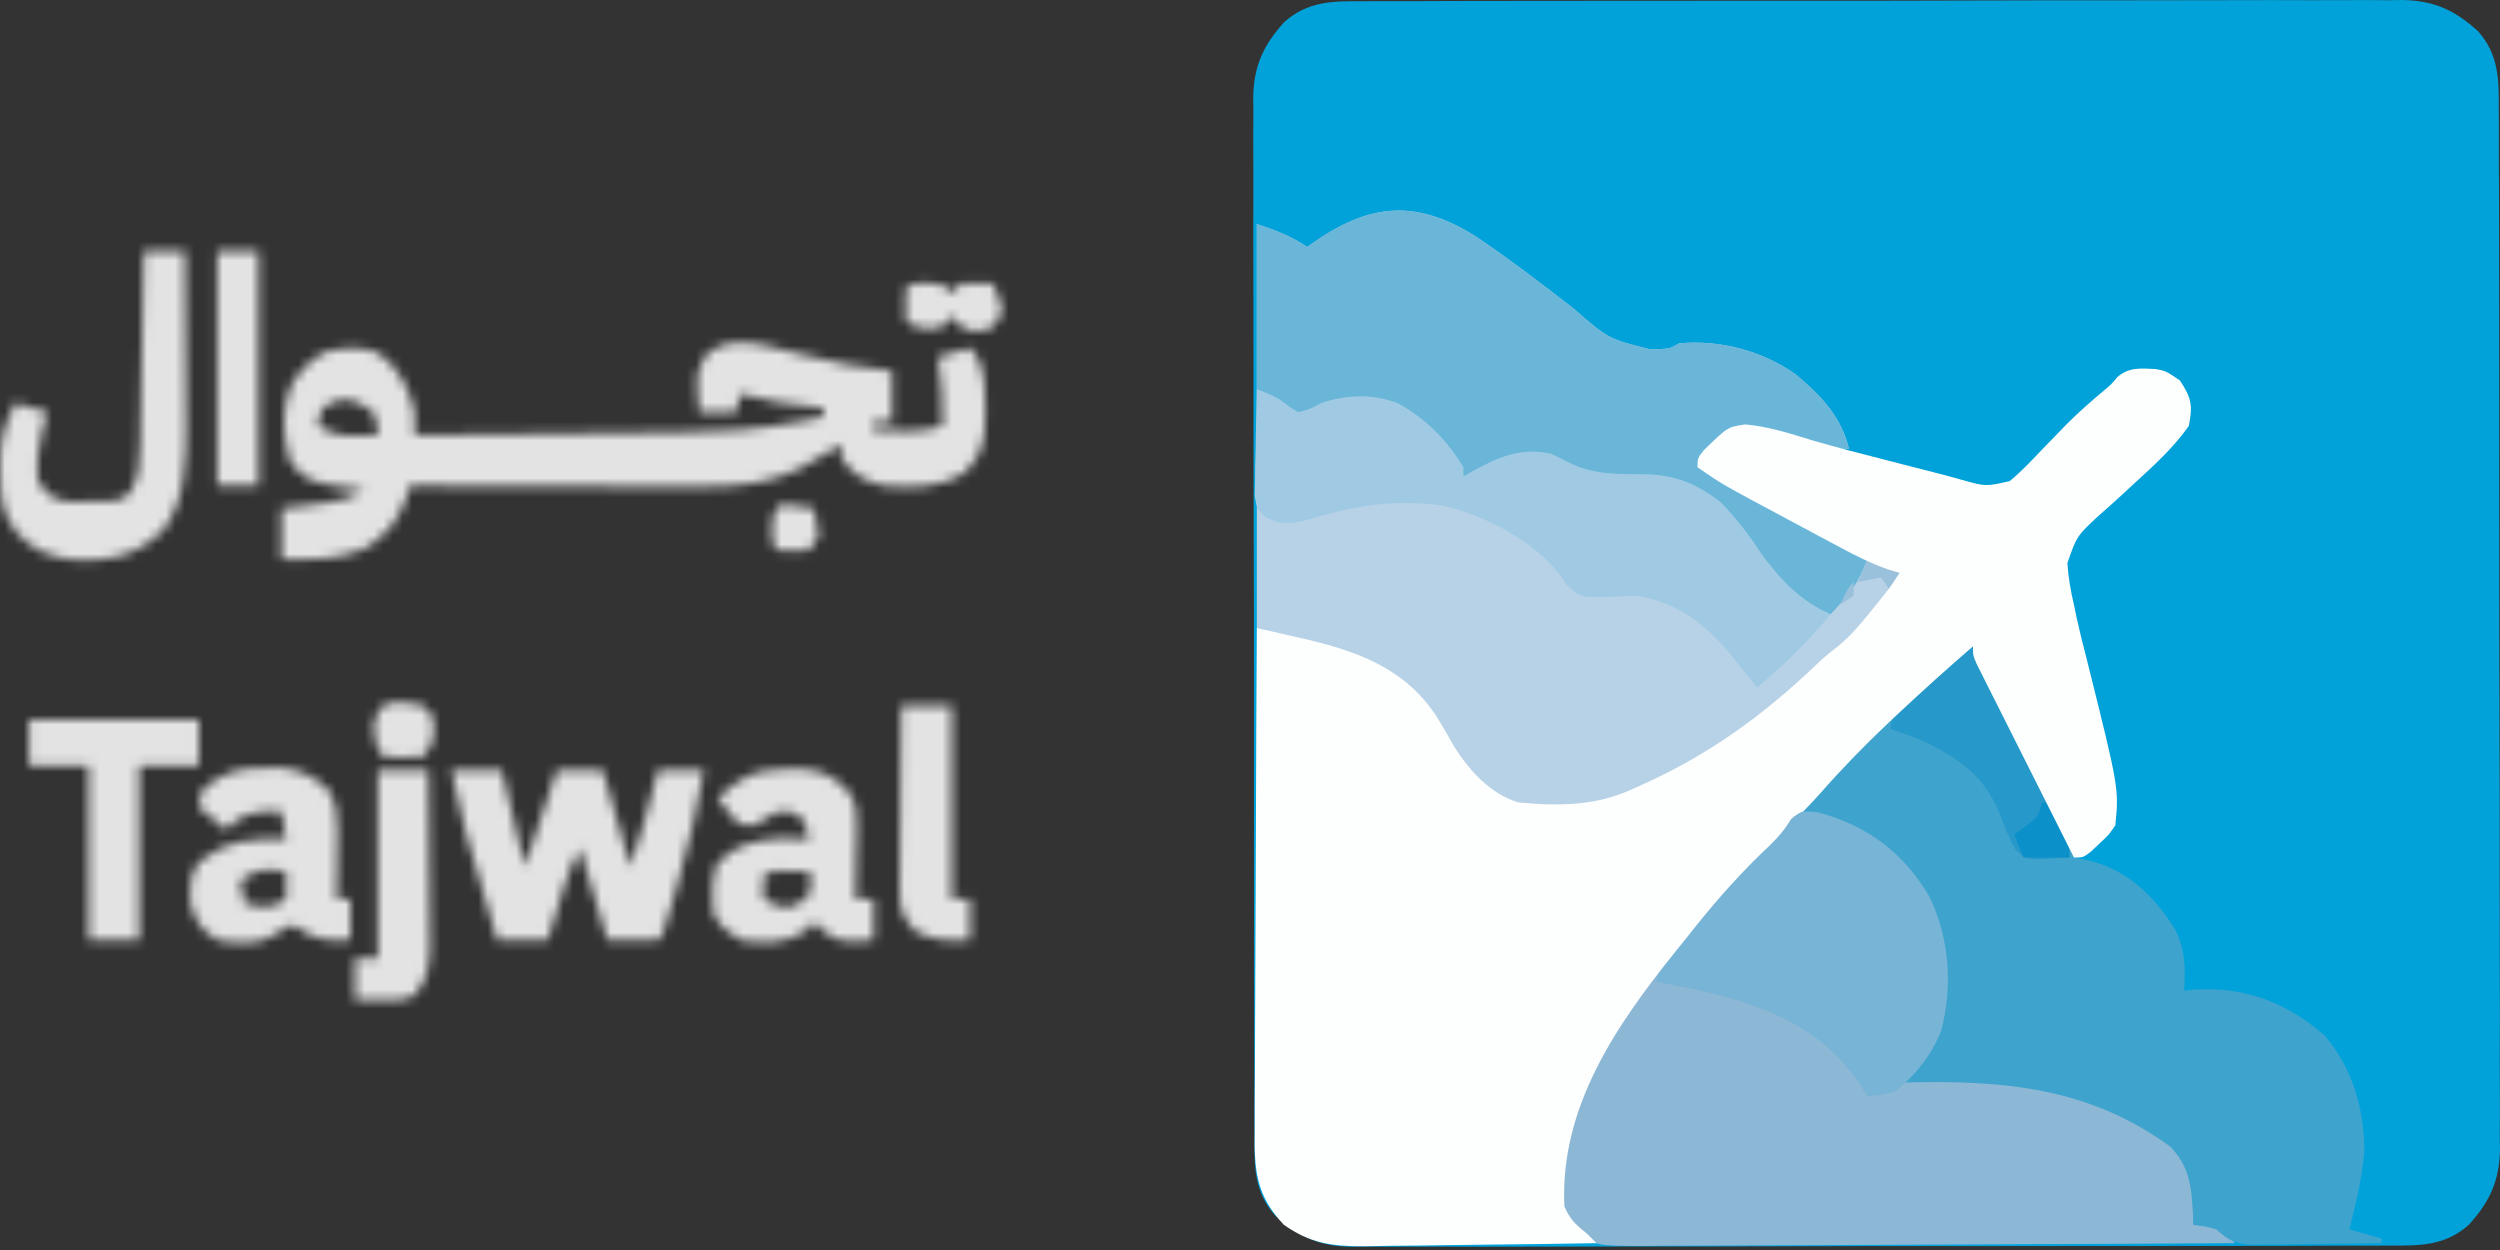 <svg width="264" height="132" viewBox="0 0 264 132" fill="none" xmlns="http://www.w3.org/2000/svg">
<rect x="0" y="0" width="264" height="132" fill="#333333" stroke="none"/>
<mask id="mask0_1326_734" style="mask-type:alpha" maskUnits="userSpaceOnUse" x="0" y="26" width="106" height="80">
<path d="M80.815 36.482C82.11 36.783 83.398 37.106 84.686 37.44C87.866 38.258 90.925 38.877 94.2 39.167C94.2 40.927 94.2 42.687 94.2 44.5C93.56 44.5 92.92 44.5 92.261 44.5C92.261 44.82 92.261 45.14 92.261 45.47C93.109 45.483 93.957 45.492 94.806 45.5C95.278 45.505 95.751 45.511 96.237 45.517C97.427 45.475 98.399 45.328 99.532 44.985C99.576 42.487 99.458 40.176 99.048 37.713C100.168 37.393 101.287 37.073 102.441 36.743C104.248 38.55 103.992 41.326 104.047 43.773C104.029 46.476 103.815 47.868 101.956 49.833C99.32 51.59 96.324 51.562 93.23 51.287C91.226 50.755 90.049 50.151 88.867 48.378C88.867 47.898 88.867 47.419 88.867 46.924C88.269 47.275 88.269 47.275 87.659 47.632C87.118 47.938 86.577 48.245 86.019 48.56C85.49 48.864 84.962 49.168 84.417 49.48C79.835 51.738 74.69 51.417 69.714 51.382C68.949 51.38 68.185 51.379 67.42 51.378C65.423 51.374 63.425 51.364 61.428 51.354C59.384 51.344 57.34 51.339 55.295 51.334C51.296 51.324 47.297 51.308 43.297 51.287C43.16 51.735 43.022 52.183 42.88 52.645C42.001 55.112 40.667 56.652 38.419 57.983C35.453 59.182 32.913 59.082 29.723 59.044C29.723 57.284 29.723 55.524 29.723 53.711C30.19 53.652 30.658 53.594 31.139 53.533C32.058 53.411 32.058 53.411 32.995 53.287C33.603 53.208 34.21 53.129 34.836 53.048C36.261 52.787 37.223 52.509 38.449 51.772C38.092 51.724 37.735 51.677 37.368 51.628C32.532 50.887 32.532 50.887 30.692 48.863C29.838 46.3 29.697 43.48 30.63 40.915C31.628 39.151 32.497 38.282 34.237 37.198C36.314 36.67 37.865 36.537 39.904 37.228C42.121 38.855 43.168 40.896 43.782 43.531C43.791 44.338 43.792 45.147 43.782 45.954C48.232 45.913 52.683 45.867 57.133 45.815C59.2 45.791 61.268 45.769 63.335 45.75C65.334 45.732 67.333 45.709 69.332 45.684C70.091 45.675 70.849 45.668 71.607 45.662C75.987 45.628 80.199 45.39 84.504 44.5C84.957 44.41 85.409 44.319 85.875 44.226C86.223 44.157 86.57 44.087 86.928 44.015C86.928 43.695 86.928 43.375 86.928 43.046C86.623 43.022 86.318 42.998 86.004 42.974C83.307 42.738 80.81 42.316 78.202 41.591C78.042 42.231 77.882 42.871 77.717 43.531C76.437 43.531 75.157 43.531 73.839 43.531C73.465 39.249 73.465 39.249 74.839 37.168C76.855 35.881 78.488 36.034 80.815 36.482ZM34.086 43.046C33.696 44.039 33.696 44.039 33.601 44.985C35.086 45.85 36.132 46.065 37.843 46.015C38.424 46.002 38.424 46.002 39.017 45.989C39.456 45.972 39.456 45.972 39.904 45.954C39.849 44.787 39.849 44.787 39.419 43.531C37.392 42.023 36.25 41.65 34.086 43.046Z" fill="#F6F6F6"/>
<path d="M47.661 81.344C49.421 81.344 51.181 81.344 52.994 81.344C53.794 84.704 54.594 88.063 55.418 91.525C55.898 90.085 56.378 88.645 56.872 87.162C57.519 85.222 58.165 83.283 58.811 81.344C60.411 81.344 62.011 81.344 63.659 81.344C64.619 84.704 65.579 88.063 66.568 91.525C67.366 89.142 67.366 89.142 68.056 86.741C68.141 86.422 68.225 86.104 68.312 85.775C68.396 85.453 68.481 85.13 68.568 84.798C68.656 84.464 68.744 84.131 68.835 83.787C69.049 82.973 69.263 82.158 69.477 81.344C71.076 81.344 72.676 81.344 74.325 81.344C73.663 85.327 72.735 89.159 71.628 93.04C71.475 93.59 71.321 94.139 71.163 94.706C70.026 98.732 70.026 98.732 69.477 99.281C67.698 99.351 65.924 99.302 64.144 99.281C62.704 94.482 62.704 94.482 61.235 89.585C60.565 90.926 60.069 92.012 59.641 93.411C59.535 93.754 59.428 94.098 59.319 94.452C59.211 94.806 59.104 95.16 58.993 95.524C58.882 95.885 58.771 96.246 58.656 96.619C58.383 97.506 58.112 98.393 57.842 99.281C56.082 99.281 54.322 99.281 52.509 99.281C48.881 87.086 48.881 87.086 47.661 81.344Z" fill="#F6F6F6"/>
<path d="M15.181 26.563C16.62 26.563 18.06 26.563 19.544 26.563C19.568 29.65 19.585 32.737 19.597 35.824C19.602 36.873 19.608 37.921 19.617 38.97C19.629 40.484 19.634 41.998 19.639 43.512C19.643 43.974 19.648 44.437 19.654 44.914C19.654 48.705 19.572 53.047 17.12 56.135C14.434 58.676 11.768 59.255 8.165 59.163C5.47 58.901 3.422 58.19 1.637 56.105C0.142 53.976 0.049 52.526 0.031 49.984C0.021 49.647 0.011 49.31 0.001 48.963C-0.018 46.478 0.499 44.785 1.607 42.561C2.726 42.881 3.846 43.201 5 43.531C4.84 44.1 4.68 44.67 4.515 45.258C4.051 47.158 3.804 48.839 4.031 50.803C4.768 51.924 4.768 51.924 5.97 52.742C7.616 53.03 7.616 53.03 9.394 52.954C9.989 52.953 10.585 52.953 11.198 52.952C12.722 52.865 12.722 52.865 13.664 52.122C14.701 50.54 14.761 48.89 14.795 47.036C14.805 46.58 14.815 46.124 14.825 45.654C14.833 45.166 14.841 44.678 14.849 44.175C14.859 43.672 14.869 43.169 14.88 42.65C14.912 41.045 14.94 39.44 14.969 37.834C14.989 36.745 15.011 35.657 15.032 34.568C15.084 31.899 15.133 29.231 15.181 26.563Z" fill="#F6F6F6"/>
<path d="M28.026 81.102C28.949 81.094 28.949 81.094 29.89 81.087C31.947 81.386 32.984 81.958 34.571 83.283C35.483 84.738 35.657 85.83 35.635 87.533C35.632 87.964 35.629 88.395 35.626 88.84C35.618 89.286 35.609 89.732 35.601 90.192C35.597 90.645 35.592 91.099 35.588 91.566C35.576 92.684 35.56 93.801 35.541 94.918C36.02 94.918 36.5 94.918 36.995 94.918C36.995 96.358 36.995 97.798 36.995 99.281C34.528 99.427 33.214 99.223 31.177 97.827C30.146 97.724 30.146 97.724 29.342 98.539C27.405 99.879 25.194 99.633 22.936 99.281C21.077 98.054 20.631 97.302 20.058 95.161C20.026 93.395 20.069 92.532 20.997 91.04C24.024 88.618 26.496 88.553 30.208 88.616C30.048 87.656 29.888 86.696 29.723 85.707C27.815 85.621 26.503 85.631 24.875 86.677C24.555 86.997 24.235 87.317 23.905 87.647C22.946 86.847 21.986 86.047 20.997 85.222C21.057 84.374 21.057 84.374 21.482 83.283C23.677 81.492 25.214 81.079 28.026 81.102ZM25.36 92.979C25.515 94.241 25.515 94.241 25.845 95.403C27.258 95.796 28.007 95.994 29.39 95.433C29.66 95.263 29.93 95.093 30.208 94.918C30.208 93.958 30.208 92.999 30.208 92.01C27.499 91.717 27.499 91.717 25.36 92.979Z" fill="#F6F6F6"/>
<path d="M82.961 81.223C83.851 81.204 83.851 81.204 84.758 81.185C86.968 81.393 88.176 82.03 89.656 83.67C90.455 84.947 90.493 85.659 90.466 87.154C90.461 87.607 90.457 88.06 90.452 88.527C90.44 88.996 90.427 89.466 90.415 89.949C90.405 90.664 90.405 90.664 90.395 91.394C90.378 92.569 90.354 93.743 90.324 94.918C90.964 94.918 91.604 94.918 92.263 94.918C92.263 96.358 92.263 97.798 92.263 99.281C88.743 99.52 88.743 99.52 86.93 98.312C86.611 97.992 86.29 97.672 85.961 97.342C85.671 97.662 85.381 97.982 85.082 98.312C82.839 99.719 80.789 99.677 78.204 99.281C76.749 98.408 76.046 97.874 75.296 96.373C75.167 94.416 75.131 92.987 75.75 91.131C77.527 89.246 79.828 88.705 82.368 88.529C83.405 88.526 84.441 88.567 85.476 88.616C85.173 87.392 85.173 87.392 84.507 86.192C83.39 85.621 83.39 85.621 82.083 85.707C80.811 86.382 80.811 86.382 79.659 87.162C78.204 87.162 78.204 87.162 77.532 86.525C76.948 85.768 76.364 85.01 75.78 84.253C78.373 82.055 79.457 81.267 82.961 81.223ZM80.628 92.494C80.628 93.294 80.628 94.094 80.628 94.918C81.703 95.551 81.703 95.551 83.052 95.888C84.455 95.45 84.455 95.45 85.476 94.433C85.679 93.16 85.679 93.16 85.476 92.01C84.856 91.999 84.236 91.99 83.597 91.979C83.249 91.974 82.9 91.968 82.541 91.962C81.558 91.948 81.558 91.948 80.628 92.494Z" fill="#F6F6F6"/>
<path d="M3.06 76.011C8.979 76.011 14.898 76.011 20.997 76.011C20.997 77.611 20.997 79.211 20.997 80.859C18.917 80.859 16.837 80.859 14.695 80.859C14.695 86.939 14.695 93.018 14.695 99.281C12.935 99.281 11.175 99.281 9.362 99.281C9.362 93.202 9.362 87.123 9.362 80.859C7.282 80.859 5.203 80.859 3.06 80.859C3.06 79.26 3.06 77.66 3.06 76.011Z" fill="#F6F6F6"/>
<path d="M39.905 81.344C41.665 81.344 43.425 81.344 45.238 81.344C45.274 84.337 45.3 87.331 45.318 90.324C45.325 91.342 45.335 92.36 45.347 93.378C45.365 94.843 45.373 96.307 45.38 97.772C45.387 98.226 45.395 98.68 45.402 99.148C45.403 101.52 45.37 103.192 43.783 105.099C42.501 105.74 41.516 105.63 40.087 105.614C39.6 105.609 39.114 105.605 38.613 105.6C38.24 105.595 37.866 105.589 37.481 105.583C37.481 104.144 37.481 102.704 37.481 101.22C38.281 101.22 39.081 101.22 39.905 101.22C39.905 94.661 39.905 88.102 39.905 81.344Z" fill="#F6F6F6"/>
<path d="M95.171 74.557C96.931 74.557 98.691 74.557 100.504 74.557C100.504 81.276 100.504 87.995 100.504 94.918C101.144 94.918 101.784 94.918 102.443 94.918C102.443 96.358 102.443 97.798 102.443 99.281C100.261 99.367 98.56 99.386 96.626 98.312C95.361 96.912 94.99 96.027 95.006 94.15C95.006 93.713 95.006 93.276 95.006 92.827C95.014 92.359 95.021 91.892 95.029 91.411C95.031 90.929 95.033 90.448 95.035 89.952C95.043 88.416 95.062 86.88 95.08 85.343C95.088 84.301 95.094 83.259 95.1 82.217C95.116 79.663 95.141 77.11 95.171 74.557Z" fill="#F6F6F6"/>
<path d="M22.938 26.563C24.378 26.563 25.818 26.563 27.301 26.563C27.301 34.722 27.301 42.881 27.301 51.287C25.861 51.287 24.422 51.287 22.938 51.287C22.938 43.128 22.938 34.969 22.938 26.563Z" fill="#F6F6F6"/>
<path d="M97.807 29.866C99.534 29.957 99.534 29.957 100.504 30.926C100.824 30.606 101.144 30.286 101.473 29.957C103.231 29.896 103.231 29.896 104.867 29.957C105.442 31.29 105.442 31.29 105.836 32.865C105.321 34.017 105.321 34.017 104.382 34.804C103.17 35.017 103.17 35.017 101.958 34.804C101.079 34.077 101.079 34.077 100.504 33.35C100.324 33.6 100.144 33.85 99.958 34.108C99.049 34.804 99.049 34.804 97.534 34.683C96.141 34.32 96.141 34.32 95.656 33.835C95.595 32.138 95.595 32.138 95.656 30.441C96.141 29.957 96.141 29.957 97.807 29.866Z" fill="#F6F6F6"/>
<path d="M44.753 74.557C45.722 75.526 45.722 75.526 45.843 76.951C45.722 78.435 45.722 78.435 44.753 79.89C43.703 80.032 43.703 80.032 42.51 79.981C42.114 79.967 41.718 79.954 41.31 79.941C41.006 79.924 40.702 79.907 40.389 79.89C39.644 78.554 39.417 78.015 39.48 76.436C39.905 75.042 39.905 75.042 40.723 74.345C42.212 73.983 43.278 74.172 44.753 74.557Z" fill="#F6F6F6"/>
<path d="M82.566 53.227C84.323 53.408 84.323 53.408 85.959 53.711C86.262 55.075 86.262 55.075 86.444 56.62C85.964 57.34 85.964 57.34 85.475 58.075C83.748 58.196 83.748 58.196 82.081 58.075C81.596 57.59 81.596 57.59 81.505 55.923C81.596 54.196 81.596 54.196 82.566 53.227Z" fill="#F6F6F6"/>
</mask>
<g mask="url(#mask0_1326_734)">
<rect x="-234.785" y="5.419" width="364.151" height="122.503" fill="#F6F6F6" fill-opacity="0.9"/>
</g>
<path d="M143.893 0.132C144.376 0.128 144.859 0.124 145.356 0.12C146.97 0.111 148.584 0.114 150.198 0.118C151.357 0.114 152.516 0.109 153.675 0.103C156.493 0.092 159.312 0.089 162.13 0.091C164.422 0.093 166.714 0.091 169.006 0.087C169.333 0.087 169.659 0.086 169.996 0.086C170.659 0.084 171.323 0.083 171.986 0.082C178.204 0.071 184.423 0.074 190.641 0.079C196.325 0.084 202.008 0.074 207.692 0.055C213.533 0.036 219.375 0.028 225.216 0.032C228.494 0.034 231.771 0.031 235.048 0.018C238.13 0.005 241.212 0.007 244.295 0.02C245.425 0.022 246.555 0.02 247.685 0.012C249.23 0.002 250.775 0.009 252.32 0.022C252.765 0.015 253.21 0.007 253.669 0C256.998 0.056 259.209 1.047 261.675 3.293C263.87 5.751 263.893 8.389 263.867 11.556C263.871 12.039 263.875 12.522 263.879 13.019C263.888 14.633 263.885 16.247 263.881 17.861C263.885 19.02 263.89 20.179 263.896 21.338C263.907 24.156 263.91 26.975 263.908 29.794C263.906 32.085 263.908 34.377 263.912 36.669C263.912 36.996 263.913 37.322 263.913 37.659C263.915 38.322 263.916 38.986 263.917 39.649C263.928 45.867 263.925 52.086 263.92 58.304C263.915 63.988 263.925 69.671 263.944 75.355C263.963 81.196 263.971 87.038 263.967 92.879C263.965 96.157 263.968 99.434 263.981 102.711C263.993 105.794 263.992 108.876 263.979 111.958C263.977 113.088 263.979 114.218 263.987 115.348C263.997 116.893 263.99 118.438 263.977 119.983C263.984 120.428 263.992 120.873 263.999 121.332C263.943 124.661 262.952 126.872 260.706 129.338C258.248 131.533 255.61 131.556 252.443 131.53C251.96 131.534 251.477 131.538 250.98 131.542C249.366 131.552 247.752 131.548 246.138 131.544C244.979 131.548 243.82 131.553 242.661 131.559C239.843 131.571 237.024 131.573 234.205 131.571C231.914 131.569 229.622 131.571 227.33 131.575C227.003 131.575 226.677 131.576 226.34 131.577C225.677 131.578 225.013 131.579 224.35 131.58C218.131 131.591 211.913 131.589 205.695 131.583C200.011 131.578 194.328 131.589 188.644 131.607C182.803 131.626 176.961 131.634 171.12 131.63C167.842 131.628 164.565 131.631 161.288 131.644C158.205 131.657 155.123 131.655 152.041 131.642C150.911 131.64 149.781 131.642 148.651 131.65C147.106 131.661 145.561 131.653 144.016 131.64C143.571 131.648 143.126 131.655 142.667 131.662C139.338 131.607 137.127 130.615 134.661 128.369C132.466 125.911 132.443 123.273 132.469 120.106C132.465 119.623 132.461 119.14 132.457 118.643C132.447 117.029 132.451 115.415 132.455 113.801C132.451 112.642 132.446 111.483 132.44 110.324C132.428 107.506 132.426 104.687 132.428 101.869C132.43 99.577 132.428 97.285 132.424 94.993C132.424 94.666 132.423 94.34 132.422 94.003C132.421 93.34 132.42 92.676 132.419 92.013C132.408 85.795 132.41 79.576 132.416 73.358C132.421 67.674 132.41 61.991 132.392 56.307C132.373 50.466 132.365 44.624 132.369 38.783C132.371 35.505 132.368 32.228 132.355 28.951C132.342 25.869 132.344 22.787 132.357 19.704C132.359 18.574 132.357 17.444 132.349 16.314C132.338 14.769 132.346 13.225 132.359 11.679C132.351 11.234 132.344 10.789 132.337 10.33C132.392 7.001 133.384 4.79 135.63 2.324C138.088 0.129 140.726 0.106 143.893 0.132Z" fill="#01A2D9"/>
<path d="M155.92 25.018C159.457 27.408 162.843 29.997 166.214 32.615C169.84 35.787 169.84 35.787 174.291 36.895C174.659 36.884 175.026 36.872 175.405 36.859C176.389 36.793 176.389 36.793 177.321 36.259C181.62 35.854 186.128 37.039 189.653 39.562C192.304 41.787 194.419 43.968 195.258 47.409C192.628 47.215 190.439 46.936 187.986 45.955C186.343 45.555 184.828 45.3 183.139 45.47C181.891 46.304 181.194 47.198 180.23 48.379C179.91 48.379 179.59 48.379 179.26 48.379C180.595 49.831 181.778 50.704 183.563 51.53C187.087 53.227 190.502 55.11 193.929 56.995C196.131 58.205 198.331 59.399 200.591 60.499C195.655 71.433 181.292 80.516 170.534 84.738C166.78 85.754 161.427 86.057 157.899 84.284C154.909 82.262 153.022 79.316 151.385 76.163C149.028 71.806 145.491 70.407 140.962 68.74C138.242 67.94 135.523 67.14 132.72 66.316C132.72 52.238 132.72 38.16 132.72 23.655C134.846 24.363 136.243 24.907 138.053 26.079C138.334 25.88 138.616 25.681 138.905 25.477C144.886 21.351 149.786 21.124 155.92 25.018Z" fill="#B7D2E6"/>
<path d="M192.047 85.798C197.188 87.219 200.905 89.944 203.671 94.557C205.884 98.88 206.289 104.336 204.864 109.038C204.185 110.953 202.875 112.307 201.561 113.825C201.844 113.815 202.126 113.805 202.417 113.794C212.644 113.477 222.84 114.75 230.649 122.067C231.737 123.622 231.724 124.922 231.679 126.793C231.67 127.271 231.661 127.748 231.652 128.24C231.641 128.602 231.63 128.965 231.618 129.338C232.158 129.388 232.698 129.438 233.255 129.49C233.834 129.6 234.414 129.71 235.012 129.823C235.492 130.543 235.492 130.543 235.981 131.278C227.246 131.334 218.51 131.377 209.774 131.403C205.718 131.416 201.662 131.433 197.605 131.46C194.07 131.485 190.534 131.5 186.998 131.506C185.126 131.509 183.255 131.516 181.383 131.534C179.62 131.55 177.858 131.555 176.095 131.552C175.141 131.553 174.188 131.566 173.234 131.579C168.558 131.552 168.558 131.552 166.795 130.139C164.644 127.643 164.586 126.307 164.819 123.087C165.568 115.129 170.344 108.021 175.265 101.962C175.83 101.267 176.387 100.564 176.943 99.861C179.168 97.079 181.51 94.426 183.962 91.844C185.366 90.361 186.581 88.853 187.775 87.192C189.144 85.613 189.995 85.509 192.047 85.798Z" fill="#8CB7D5"/>
<path d="M208.349 68.255C209.871 71.274 211.389 74.294 212.906 77.315C213.423 78.344 213.94 79.372 214.458 80.399C215.201 81.874 215.941 83.349 216.682 84.825C216.915 85.287 217.148 85.748 217.388 86.224C217.602 86.651 217.816 87.078 218.036 87.518C218.225 87.894 218.414 88.271 218.61 88.659C219.015 89.586 219.015 89.586 219.015 90.555C219.595 90.675 220.174 90.795 220.772 90.919C224.781 91.948 227.591 94.75 229.733 98.212C230.787 100.385 230.773 102.263 230.65 104.614C231.026 104.575 231.402 104.536 231.79 104.495C237.045 104.188 241.485 105.85 245.466 109.341C248.402 112.694 249.696 117.212 249.67 121.574C249.452 124.377 248.762 127.096 248.102 129.823C249.222 130.143 250.342 130.463 251.495 130.793C251.495 130.953 251.495 131.113 251.495 131.278C249.322 131.314 247.148 131.34 244.974 131.358C244.235 131.365 243.496 131.375 242.756 131.387C241.693 131.405 240.629 131.413 239.565 131.42C238.925 131.427 238.286 131.435 237.626 131.443C235.88 131.267 235.319 130.961 234.043 129.823C232.759 129.477 232.759 129.477 231.619 129.339C231.607 128.987 231.594 128.636 231.581 128.274C231.411 125.375 231.277 123.281 229.195 121.097C220.569 114.77 211.361 114.053 201.077 114.31C201.317 113.953 201.556 113.596 201.803 113.229C202.113 112.756 202.424 112.283 202.744 111.795C203.053 111.328 203.363 110.862 203.681 110.381C205.667 106.852 205.585 101.343 204.624 97.456C202.578 92.599 199.256 89.133 194.432 87.073C192.919 86.534 191.525 86.328 189.927 86.192C194.667 80.556 199.71 75.425 205.133 70.45C205.671 69.947 206.192 69.425 206.695 68.887C207.38 68.255 207.38 68.255 208.349 68.255Z" fill="#3EA4CD"/>
<path d="M155.92 25.018C159.457 27.408 162.843 29.997 166.214 32.615C169.84 35.787 169.84 35.787 174.291 36.895C174.659 36.884 175.026 36.872 175.405 36.859C176.389 36.793 176.389 36.793 177.321 36.259C181.62 35.854 186.128 37.039 189.653 39.562C192.304 41.787 194.419 43.968 195.258 47.409C192.628 47.215 190.439 46.936 187.986 45.955C186.343 45.555 184.828 45.3 183.139 45.47C181.891 46.304 181.194 47.198 180.23 48.379C179.91 48.379 179.59 48.379 179.26 48.379C180.604 49.843 181.792 50.705 183.593 51.53C188.266 53.777 192.713 56.447 197.197 59.044C196.551 60.739 195.932 61.965 194.713 63.316C194.452 63.61 194.19 63.903 193.921 64.205C193.623 64.53 193.623 64.53 193.319 64.862C191.002 64.657 189.563 63.582 187.986 61.953C187.313 61.002 186.665 60.032 186.047 59.044C185.42 58.222 184.771 57.415 184.108 56.62C183.742 56.153 183.742 56.153 183.368 55.675C183.092 55.337 182.816 54.999 182.533 54.651C182.28 54.335 182.028 54.02 181.767 53.695C178.966 51.16 176.189 50.554 172.503 50.56C169.525 50.491 167.35 50.222 164.686 48.801C162.944 48.018 161.241 48.038 159.384 48.379C158.296 48.813 157.307 49.305 156.295 49.894C155.506 50.318 155.506 50.318 154.536 50.318C154.027 49.587 153.547 48.835 153.082 48.076C151.246 45.406 149.356 43.696 146.295 42.562C143.074 42.041 140.918 42.479 138.053 44.016C137.114 43.743 137.114 43.743 136.114 43.046C134.994 42.406 133.874 41.766 132.72 41.107C132.72 35.348 132.72 29.588 132.72 23.655C134.846 24.363 136.243 24.907 138.053 26.079C138.334 25.88 138.616 25.681 138.905 25.477C144.886 21.351 149.786 21.124 155.92 25.018Z" fill="#69B6D8"/>
<path d="M132.721 41.107C134.052 41.606 135.037 41.982 136.115 42.925C136.435 43.125 136.755 43.325 137.084 43.531C138.347 43.204 138.347 43.204 139.508 42.561C142.185 41.669 144.943 41.564 147.604 42.573C150.592 44.229 152.769 46.422 154.537 49.348C154.537 49.668 154.537 49.988 154.537 50.318C154.836 50.143 155.135 49.968 155.444 49.788C158.245 48.253 160.538 47.25 163.748 47.894C164.393 48.187 165.03 48.502 165.656 48.833C168.213 50.13 170.802 50.079 173.615 50.074C176.858 50.125 179.221 51.08 181.768 53.087C183.406 54.813 184.773 56.538 186.048 58.559C188.146 61.334 190.098 63.438 193.32 64.862C190.983 67.752 188.363 70.178 185.563 72.618C185.276 72.258 184.988 71.898 184.692 71.528C184.34 71.088 183.987 70.648 183.624 70.194C183.362 69.864 183.099 69.534 182.829 69.194C180.126 65.94 177.203 63.688 172.959 62.922C171.888 62.956 170.817 62.997 169.747 63.044C166.825 63.084 166.825 63.084 165.384 61.711C165.221 61.447 165.058 61.183 164.89 60.911C162.222 57.267 156.694 54.326 152.293 53.382C147.456 52.729 143.272 53.328 138.673 54.742C136.736 55.259 135.436 55.585 133.632 54.61C132.721 53.712 132.721 53.712 132.501 52.389C132.511 51.869 132.521 51.348 132.532 50.812C132.538 50.248 132.544 49.684 132.551 49.103C132.567 48.514 132.583 47.925 132.6 47.318C132.609 46.724 132.617 46.129 132.626 45.516C132.649 44.046 132.681 42.577 132.721 41.107Z" fill="#A0CAE3"/>
<path d="M192.047 85.798C197.188 87.219 200.905 89.944 203.671 94.557C205.868 98.849 206.256 104.251 204.955 108.947C203.948 111.423 202.202 113.636 200.107 115.28C198.526 115.643 198.526 115.643 197.198 115.764C197.004 115.448 196.81 115.132 196.609 114.806C192.423 108.371 186.18 106.054 178.897 104.463C177.566 104.181 176.233 103.91 174.898 103.645C175.313 101.584 176.387 100.346 177.746 98.797C177.983 98.522 178.22 98.247 178.464 97.963C180.329 95.812 182.229 93.692 184.184 91.622C185.181 90.562 186.101 89.511 186.95 88.326C188.5 86.175 189.326 85.41 192.047 85.798Z" fill="#77B4D5"/>
<path d="M208.349 68.255C209.804 71.117 211.253 73.981 212.698 76.848C213.191 77.823 213.684 78.797 214.179 79.771C214.891 81.17 215.597 82.571 216.302 83.973C216.525 84.408 216.747 84.844 216.977 85.292C217.181 85.7 217.385 86.107 217.595 86.527C217.775 86.884 217.956 87.242 218.143 87.61C218.529 88.616 218.529 88.616 218.529 90.555C217.752 90.608 216.974 90.645 216.196 90.677C215.763 90.699 215.33 90.722 214.884 90.745C213.681 90.555 213.681 90.555 212.856 89.728C212.206 88.579 211.733 87.464 211.288 86.223C209.677 82.134 207.337 80.428 203.501 78.436C202.218 77.883 200.949 77.424 199.622 76.981C199.861 74.96 200.905 74.175 202.41 72.891C204.471 71.108 204.471 71.108 206.409 69.194C207.379 68.255 207.379 68.255 208.349 68.255Z" fill="#2698C9"/>
<path d="M215.62 84.738C215.94 84.738 216.26 84.738 216.59 84.738C216.918 85.341 217.24 85.948 217.559 86.556C217.829 87.062 217.829 87.062 218.105 87.578C218.529 88.616 218.529 88.616 218.529 90.555C216.929 90.555 215.329 90.555 213.681 90.555C213.361 89.755 213.041 88.956 212.711 88.131C213.101 87.841 213.491 87.551 213.893 87.253C215.244 86.284 215.244 86.284 215.62 84.738Z" fill="#0B90C9"/>
<path d="M197.199 59.044C198.878 59.764 198.878 59.764 200.592 60.499C200.272 61.139 199.952 61.778 199.622 62.438C199.303 61.958 198.983 61.478 198.653 60.983C197.853 61.143 197.053 61.303 196.229 61.468C196.549 60.668 196.869 59.868 197.199 59.044ZM195.744 61.468C195.744 61.948 195.744 62.428 195.744 62.922C195.024 63.402 195.024 63.402 194.29 63.892C195.199 62.014 195.199 62.014 195.744 61.468Z" fill="#9AC1DB"/>
<path d="M227.627 38.969C228.708 39.168 228.708 39.168 230.193 40.168C231.416 42.022 231.577 42.8 231.132 44.985C229.526 47.273 227.432 49.178 225.375 51.053C224.765 51.618 224.765 51.618 224.143 52.195C223.304 52.968 222.454 53.729 221.594 54.479C219.313 56.601 219.313 56.601 218.316 59.459C218.416 60.991 218.665 62.397 219.013 63.892C219.114 64.376 219.215 64.859 219.319 65.357C219.651 66.848 220.023 68.323 220.406 69.801C223.768 83.276 223.768 83.276 223.376 87.162C222.667 88.189 222.667 88.189 221.74 89.041C221.436 89.329 221.132 89.618 220.819 89.915C219.982 90.556 219.982 90.556 219.013 90.556C217.491 87.537 215.972 84.517 214.456 81.495C213.939 80.467 213.422 79.439 212.904 78.412C212.161 76.937 211.42 75.462 210.68 73.986C210.447 73.524 210.214 73.062 209.973 72.587C209.653 71.947 209.653 71.947 209.326 71.293C209.137 70.916 208.947 70.54 208.752 70.151C208.347 69.225 208.347 69.225 208.347 68.255C205.673 70.569 203.048 72.927 200.469 75.345C200.114 75.678 199.759 76.011 199.393 76.354C196.857 78.753 194.448 81.237 192.145 83.861C191.584 84.493 191 85.103 190.41 85.708C190.168 85.708 189.44 86.192 189.124 86.509C188.968 86.905 189.284 86.104 189.124 86.509C188.247 88.037 187.037 89.139 185.774 90.344C183.055 93.002 180.638 95.803 178.29 98.797C177.846 99.349 177.401 99.901 176.955 100.452C170.681 108.256 164.691 116.95 165.201 127.4C165.833 128.836 166.378 129.293 167.625 130.308C167.945 130.628 168.265 130.948 168.595 131.278C164.814 131.346 161.034 131.397 157.253 131.429C155.497 131.444 153.742 131.464 151.986 131.497C150.289 131.529 148.592 131.546 146.894 131.554C145.938 131.562 144.981 131.584 144.025 131.607C140.652 131.609 138.337 131.304 135.561 129.327C132.559 126.138 132.445 123.431 132.5 119.206C132.5 118.633 132.499 118.06 132.499 117.47C132.5 115.909 132.51 114.348 132.523 112.786C132.536 111.152 132.537 109.517 132.539 107.882C132.545 104.789 132.561 101.697 132.58 98.605C132.602 95.083 132.613 91.561 132.623 88.04C132.643 80.798 132.677 73.557 132.72 66.316C134.028 66.614 135.335 66.914 136.642 67.216C137.008 67.299 137.375 67.382 137.752 67.468C143.41 68.78 148.366 70.604 151.67 75.607C152.336 76.685 152.963 77.774 153.587 78.879C155.202 81.427 157.397 83.847 160.353 84.738C164.547 85.138 168.61 85.114 172.473 83.284C173.05 83.023 173.626 82.763 174.221 82.494C180.804 79.424 186.315 75.404 191.563 70.41C192.834 69.225 192.834 69.225 194.069 68.269C195.415 67.156 196.439 65.951 197.53 64.589C198.088 63.898 198.088 63.898 198.657 63.193C199.655 61.941 199.655 61.941 200.591 60.499C200.179 60.374 199.768 60.249 199.344 60.12C197.589 59.496 195.987 58.705 194.353 57.823C194.043 57.658 193.734 57.493 193.415 57.323C192.763 56.975 192.112 56.625 191.462 56.275C190.478 55.746 189.493 55.22 188.507 54.695C181.84 51.133 181.84 51.133 179.26 49.349C179.26 48.379 179.26 48.379 179.938 47.525C182.444 45.084 182.444 45.084 184.305 44.821C186.78 45.036 189.063 45.792 191.429 46.512C194.081 47.291 196.762 47.965 199.439 48.652C200.294 48.872 200.294 48.872 201.166 49.098C202.265 49.381 203.364 49.662 204.464 49.941C205.347 50.169 206.229 50.405 207.106 50.655C209.693 51.384 209.693 51.384 212.226 50.803C213.42 49.818 214.469 48.717 215.528 47.591C216.129 46.97 216.732 46.349 217.335 45.73C217.767 45.284 217.767 45.284 218.208 44.828C219.457 43.567 220.781 42.409 222.139 41.268C222.916 40.632 222.916 40.632 223.586 39.825C224.838 38.742 226.034 38.909 227.627 38.969Z" fill="#FDFEFE"/>
</svg>
